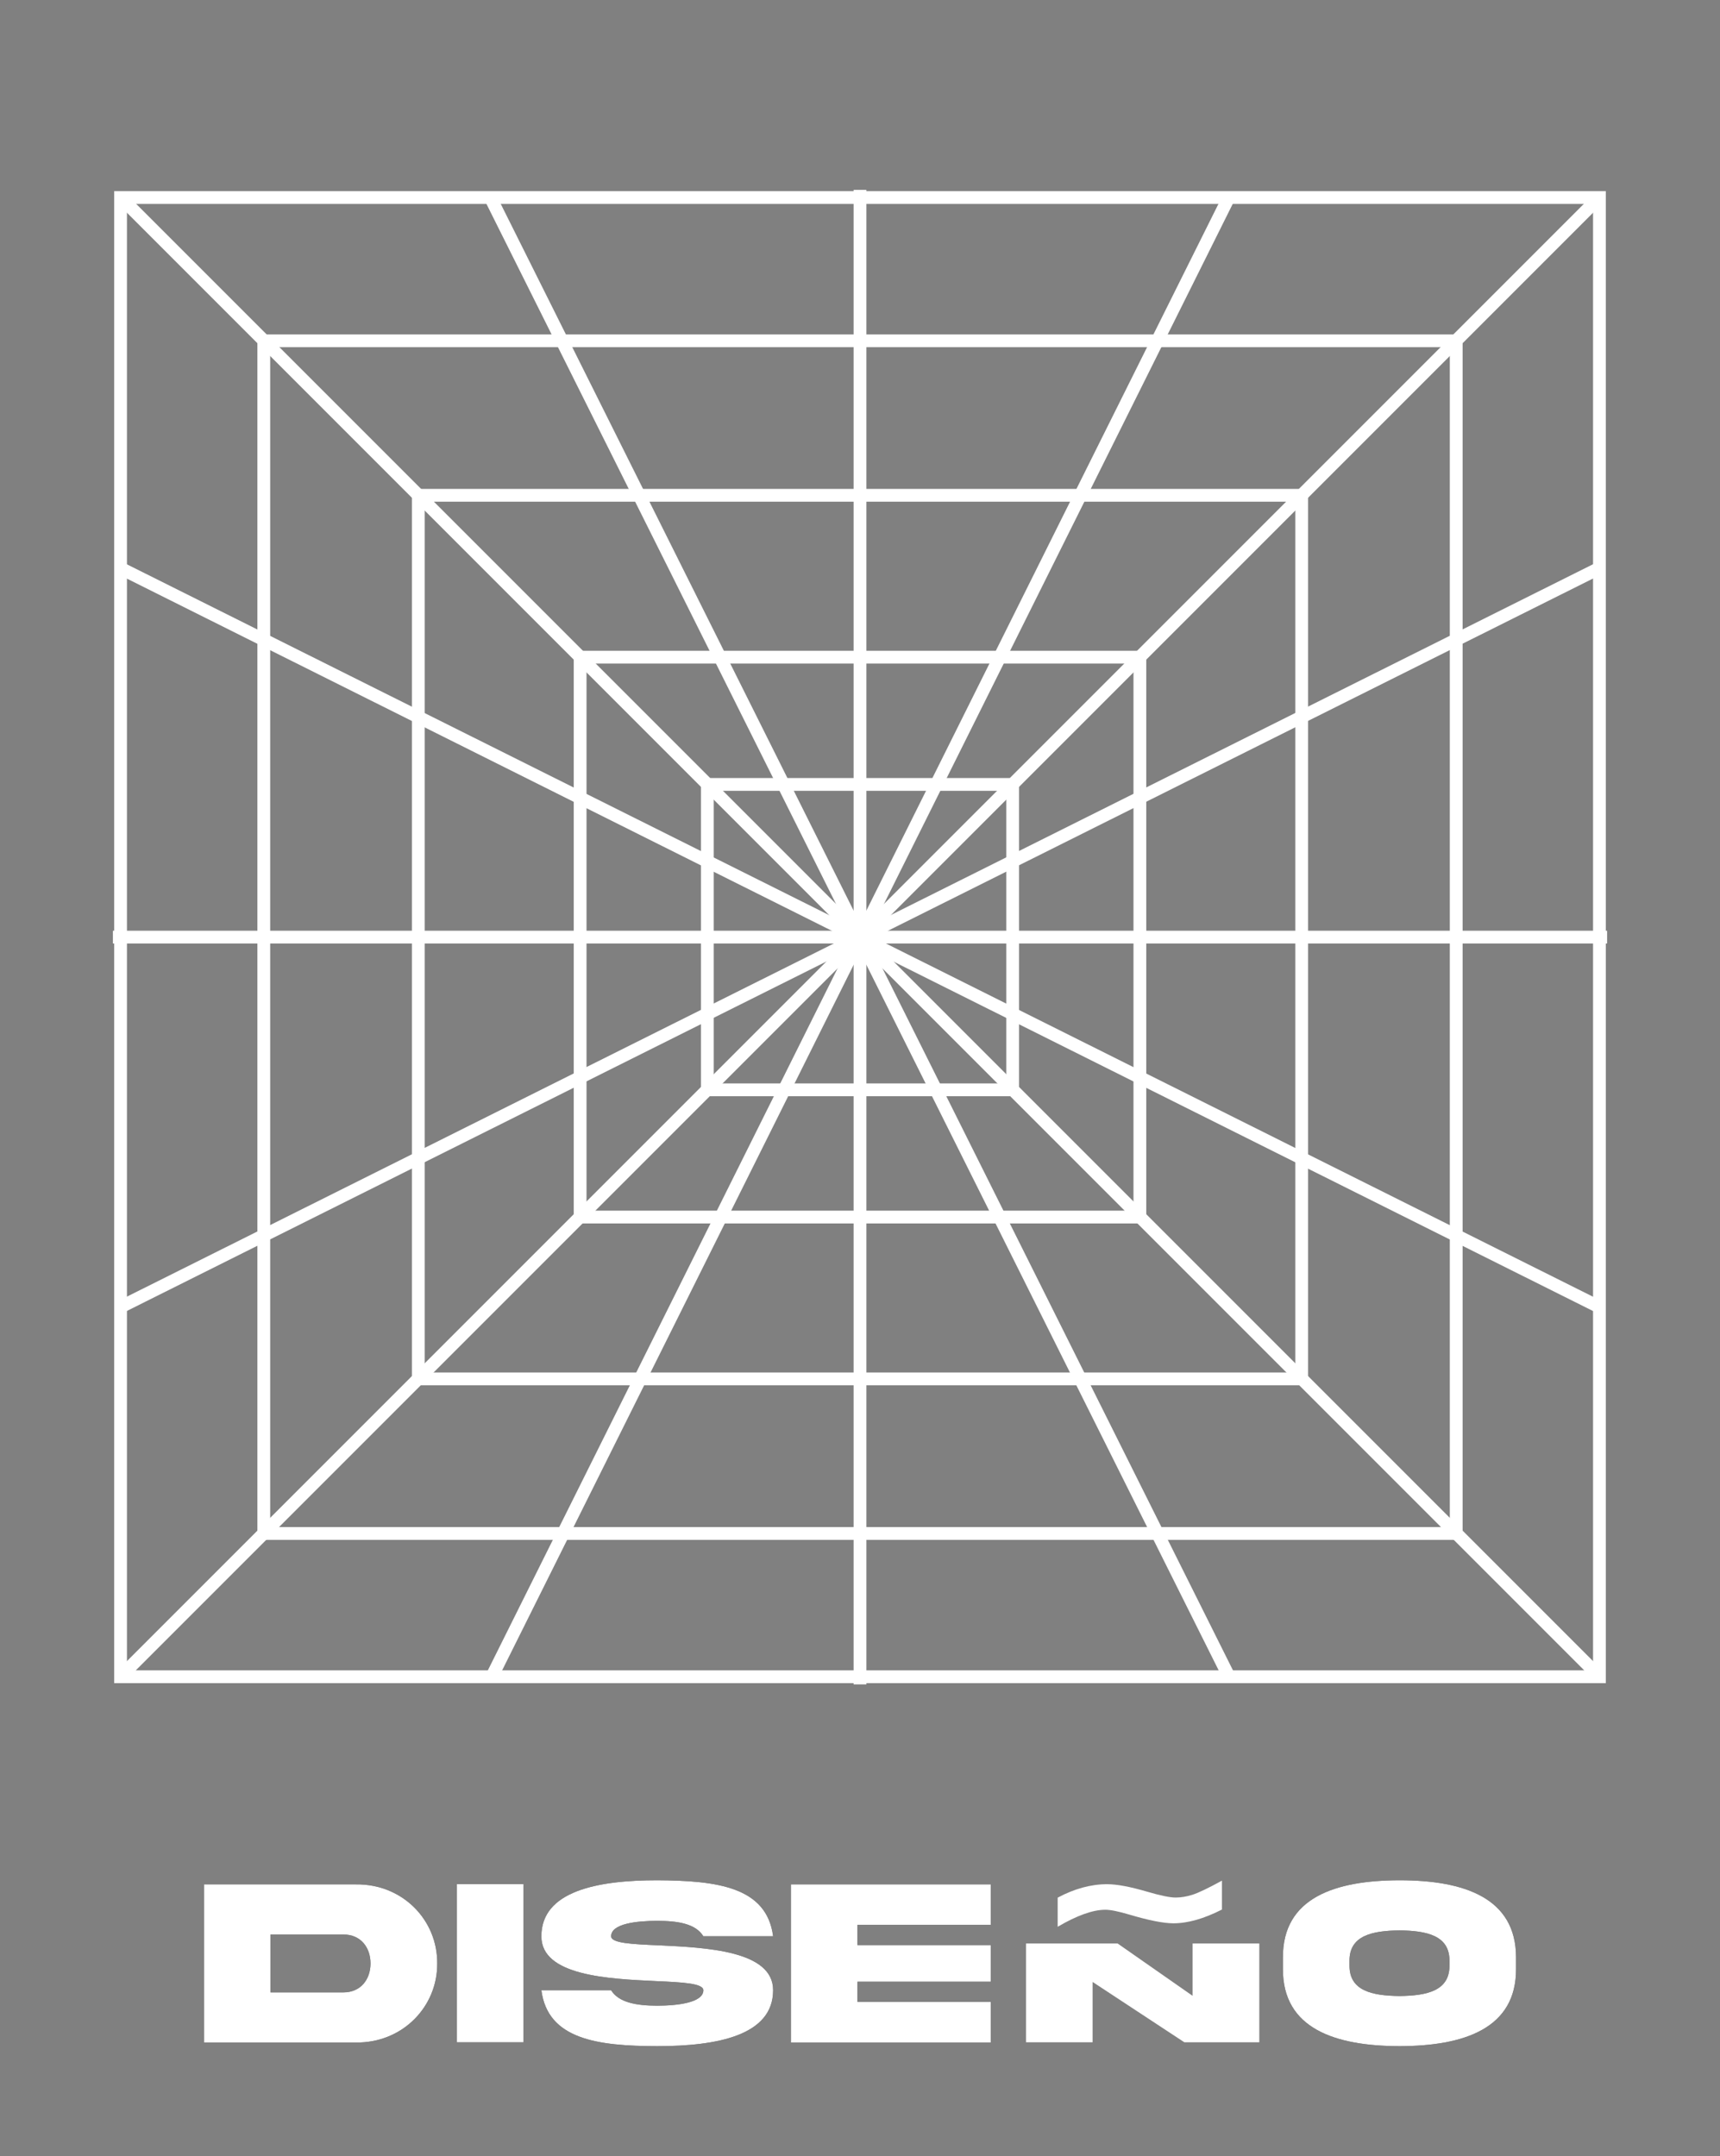 <svg xmlns="http://www.w3.org/2000/svg" xmlns:xlink="http://www.w3.org/1999/xlink" id="Capa_1" x="0px" y="0px" width="595.28px" height="746px" viewBox="0 0 595.28 746" xml:space="preserve"><rect x="0" y="0" width="595.28" height="746" fill="#808080" stroke="none"/><g display="none">	<g display="inline">		<g>			<g>				<g>					<path fill="#FFFFFF" d="M301.665,600.756c-37.128,0.002-74.044-8.297-109.722-24.662      c-33.622-15.426-64.718-37.295-92.428-65.002c-26.55-26.551-47.257-56.732-61.545-89.705      c-14.676-33.869-22.118-69.675-22.118-106.422c0-37.821,7.452-76.649,21.551-112.286c7.14-18.05,15.962-35.278,26.22-51.206      c10.528-16.348,22.604-31.375,35.893-44.661c25.473-25.472,56.885-45.204,93.365-58.646      c33.163-12.221,70.064-18.778,106.854-19v-0.005h1.932c37.426,0,75.038,6.572,108.775,19.005      c36.473,13.442,67.882,33.174,93.356,58.648c13.287,13.287,25.361,28.314,35.891,44.664      c10.255,15.928,19.076,33.156,26.215,51.207c14.095,35.635,21.546,74.46,21.546,112.279c0,36.747-7.439,72.55-22.112,106.418      c-14.286,32.977-34.99,63.158-61.539,89.709c-27.706,27.709-58.799,49.576-92.419,65      C375.708,592.457,338.795,600.754,301.665,600.756z M301.66,33.022c-78.097,0-150.781,27.892-199.415,76.521      c-51.678,51.674-82.532,128.467-82.532,205.421c0,71.491,29.31,140.174,82.532,193.395      c57.097,57.096,127.919,88.539,199.42,88.535v1.932v-1.932c71.503-0.004,142.319-31.445,199.4-88.533      c53.213-53.221,82.519-121.903,82.519-193.396c0-76.955-30.848-153.748-82.519-205.42      c-48.629-48.63-121.309-76.521-199.4-76.522H301.66z"></path>				</g>				<g>					<path fill="#FFFFFF" d="M301.666,541.074h-0.061c-28.32-0.002-57.303-6.641-86.142-19.734      c-27.475-12.473-53.925-30.693-76.49-52.689c-22.913-22.336-41.875-48.646-54.837-76.085      c-13.948-29.529-21.023-59.816-21.026-90.02c-0.002-32.589,6.07-65.746,17.565-95.886      c5.919-15.522,13.268-30.275,21.841-43.847c8.877-14.054,19.122-26.923,30.45-38.249      c20.726-20.722,47.332-36.496,79.079-46.884c27.308-8.936,58.296-13.664,89.619-13.675h0.113      c31.264,0,62.23,4.733,89.552,13.689c31.719,10.396,58.299,26.167,79.004,46.872c11.326,11.326,21.57,24.195,30.447,38.25      c8.57,13.572,15.917,28.324,21.835,43.847c11.489,30.137,17.563,63.292,17.563,95.879c0.002,30.216-7.072,60.51-21.022,90.039      c-12.961,27.437-31.927,53.744-54.844,76.076c-22.565,21.988-49.021,40.203-76.5,52.676      C358.974,534.422,329.989,541.064,301.666,541.074z M301.666,67.867c-67.726,0.024-128.218,21.685-165.967,59.428      c-43.041,43.033-68.731,108.547-68.724,175.25c0.011,118.428,116.229,234.664,234.63,234.668h0.06      c118.423-0.041,234.652-116.281,234.651-234.671c0-66.709-25.688-132.221-68.712-175.246      c-37.771-37.769-98.212-59.429-165.826-59.429H301.666z"></path>				</g>				<g>					<path fill="#FFFFFF" d="M301.666,464.133h-0.032c-23.412,0-47.054-5.25-70.267-15.605      c-22.114-9.865-43.262-24.349-61.161-41.884c-18.118-17.749-33.076-38.808-43.257-60.9      c-10.901-23.658-16.429-48.13-16.426-72.737c0.001-25.507,4.813-51.482,13.913-75.12c9.548-24.799,23.33-46.468,40.964-64.409      c16.912-17.204,38.256-30.457,63.443-39.391c22.509-7.984,47.689-12.208,72.821-12.215h0.06      c53.193,0,102.066,18.046,134.083,49.511c18.282,17.968,32.588,39.88,42.519,65.127c9.452,24.031,14.45,50.483,14.452,76.499      c0.005,24.61-5.521,49.084-16.426,72.742c-10.18,22.09-25.138,43.146-43.258,60.893      c-17.899,17.532-39.049,32.012-61.164,41.877C348.718,458.877,325.077,464.129,301.666,464.133z M301.666,85.735      c-53.345,0.015-102.007,18.403-133.511,50.451c-34.167,34.76-53.766,84.629-53.77,136.821      c-0.004,46.736,21.326,94.439,58.522,130.877c36.58,35.834,83.498,56.385,128.726,56.385v1.934l0.031-1.934      c96.264-0.02,187.266-91.024,187.252-187.26c-0.006-53.399-20.351-104.016-55.817-138.872      c-31.3-30.761-79.185-48.403-131.375-48.403H301.666z"></path>				</g>				<g>					<path fill="#FFFFFF" d="M301.682,379.001C301.681,379.001,301.682,379.001,301.682,379.001h-0.017      c-19.022-0.002-37.651-3.883-55.365-11.534c-17.057-7.367-32.463-17.861-45.792-31.189      c-13.331-13.329-23.825-28.733-31.192-45.786c-7.652-17.712-11.532-36.336-11.532-55.355c0-19.309,3.833-38.093,11.394-55.831      c7.291-17.106,17.711-32.497,30.971-45.745c13.252-13.242,28.645-23.648,45.751-30.928      c17.722-7.543,36.479-11.368,55.75-11.368c19.288,0.002,38.042,3.828,55.764,11.373c17.106,7.281,32.499,17.687,45.75,30.929      c13.258,13.248,23.678,28.64,30.968,45.747c7.56,17.736,11.392,36.521,11.392,55.829c0,19.016-3.878,37.637-11.527,55.348      c-7.364,17.053-17.854,32.458-31.178,45.787c-13.325,13.33-28.729,23.824-45.78,31.191      C339.328,375.121,320.701,379.001,301.682,379.001z M301.665,95.128c-37.142,0-72.219,14.619-98.788,41.166      c-26.588,26.566-41.232,61.67-41.232,98.844c0.002,75.88,64.123,139.993,140.021,140.001l0.015,1.931v-1.931      c36.645,0,71.591-14.771,98.404-41.592c26.81-26.818,41.574-61.765,41.575-98.404C441.66,157.947,378.86,95.137,301.665,95.128      z"></path>				</g>				<g>					<path fill="#FFFFFF" d="M301.705,294.046h-0.04c-12.735-0.005-25.205-2.577-37.063-7.644      c-11.465-4.898-21.813-11.882-30.758-20.758c-8.984-8.915-16.053-19.246-21.01-30.706c-5.164-11.938-7.783-24.556-7.783-37.499      c0-12.649,2.767-25.141,8.222-37.128c5.168-11.356,12.474-21.695,21.71-30.731c18.672-18.268,42.963-28.745,66.644-28.745      h0.039c23.688,0.011,47.982,10.489,66.653,28.746c9.237,9.034,16.544,19.373,21.713,30.727      c5.458,11.987,8.224,24.482,8.224,37.137c0,12.929-2.616,25.538-7.778,37.475c-4.953,11.46-12.018,21.792-20.992,30.711      c-8.943,8.882-19.283,15.872-30.74,20.772C326.892,291.475,314.43,294.046,301.705,294.046z M301.627,104.697      c-22.678,0-45.986,10.076-63.943,27.644c-18.284,17.888-28.771,41.615-28.771,65.099c0,50.251,42.476,92.723,92.752,92.745      h0.039c50.24,0,92.688-42.47,92.688-92.74c0.001-48.517-44.196-92.724-92.729-92.748H301.627z"></path>				</g>				<g>					<path fill="#FFFFFF" d="M301.69,217.633C301.689,217.633,301.69,217.633,301.69,217.633h-0.025      c-12.937-0.006-25.213-5.112-34.569-14.376c-9.438-9.345-14.634-21.711-14.634-34.825c0-12.415,5.616-25.003,15.406-34.535      c9.572-9.319,21.884-14.663,33.778-14.663c11.92,0.006,24.234,5.351,33.806,14.666c9.795,9.532,15.412,22.122,15.414,34.544      c0.002,13.102-5.192,25.465-14.625,34.812C326.886,212.527,314.613,217.633,301.69,217.633z M301.665,123.097      c-23.314,0-45.341,22.032-45.341,45.335c0,24.987,20.34,45.327,45.342,45.339l0.023,1.931v-1.931      c11.899,0,23.205-4.708,31.833-13.258c8.694-8.616,13.481-20.005,13.481-32.068      C347.003,145.146,324.969,123.108,301.665,123.097z"></path>				</g>			</g>			<g>				<g>					<rect x="299.734" y="156.895" fill="#FFFFFF" width="3.861" height="441.931"></rect>				</g>				<g>					<path fill="#FFFFFF" d="M482.441,527.672c-36.496-56.635-63.3-117.465-92.094-185.387c-3.261-7.693-6.558-15.525-9.744-23.098      c-10.549-25.059-21.454-50.97-32.88-76.134l-1.76-3.877c-12.808-28.253-26.052-57.468-45.78-81.041l2.963-2.479      c20.066,23.979,33.421,53.437,46.335,81.925l1.759,3.875c11.448,25.213,22.365,51.149,32.922,76.233      c3.188,7.57,6.481,15.398,9.741,23.088c28.723,67.754,55.456,128.426,91.786,184.803L482.441,527.672z"></path>				</g>				<g>					<path fill="#FFFFFF" d="M580.667,365.672c-23.346-7.064-46.603-19.931-71.098-39.334      c-21.522-17.05-41.164-36.758-60.158-55.817c-3.504-3.516-7.127-7.152-10.65-10.657c-1.835-1.823-3.668-3.649-5.5-5.476      c-19.081-19.01-38.811-38.667-59.852-56.1c-20.279-16.8-44.7-34.631-72.081-39.492l0.676-3.802      c28.268,5.018,53.203,23.198,73.869,40.32c21.178,17.546,40.972,37.267,60.113,56.338c1.833,1.825,3.664,3.65,5.498,5.474      c3.53,3.512,7.156,7.149,10.663,10.668c36.754,36.88,78.412,78.681,129.638,94.181L580.667,365.672z"></path>				</g>				<g>					<path fill="#FFFFFF" d="M498.471,178.281c-4.198,0-8.448-0.147-12.771-0.441c-18.487-1.258-38.078-5.141-61.649-12.217      c-3.597-1.08-7.274-2.213-10.831-3.31c-36.771-11.336-74.795-23.058-110.637-3.719l-1.834-3.399      c37.266-20.107,76.076-8.143,113.608,3.427c3.55,1.093,7.221,2.225,10.804,3.3c35.137,10.549,77.086,19.396,121.791,5.028      l1.182,3.677C532.186,175.753,515.833,178.28,498.471,178.281z"></path>				</g>				<g>					<path fill="#FFFFFF" d="M303.469,157.588l-3.606-1.386c5.918-15.399,12.761-31.365,25.474-42.5      c6.554-5.739,14.308-9.347,21.809-12.834c0.736-0.342,1.473-0.684,2.209-1.03c25.148-11.777,37.727-33.128,47.573-54.445      l3.506,1.62c-6.447,13.956-12.656,24.383-19.544,32.81c-8.472,10.368-18.25,18.059-29.896,23.513      c-0.739,0.346-1.479,0.69-2.218,1.034c-7.59,3.528-14.756,6.861-20.895,12.237C315.83,127.163,309.212,142.639,303.469,157.588      z"></path>				</g>				<g>					<path fill="#FFFFFF" d="M299.862,157.588c-6.095-15.859-13.17-32.228-26.593-42.792c-5.47-4.305-11.635-7.155-18.161-10.172      c-0.928-0.428-1.856-0.858-2.782-1.292c-11.649-5.454-21.432-13.144-29.905-23.509c-6.889-8.427-13.1-18.853-19.55-32.81      l3.506-1.621c9.849,21.317,22.431,42.665,47.585,54.441c0.921,0.431,1.844,0.858,2.766,1.285      c6.443,2.979,13.104,6.058,18.929,10.642c14.194,11.172,21.521,28.081,27.811,44.442L299.862,157.588z"></path>				</g>				<g>					<path fill="#FFFFFF" d="M104.823,178.277c-17.361,0-33.708-2.526-49.654-7.65l1.183-3.676      c44.708,14.366,86.663,5.515,121.806-5.039c3.578-1.074,7.241-2.204,10.786-3.296c37.544-11.576,76.368-23.544,113.641-3.42      l-1.836,3.399c-35.848-19.355-73.884-7.629-110.668,3.712c-3.55,1.095-7.221,2.227-10.813,3.305      c-23.576,7.079-43.168,10.963-61.656,12.224C113.283,178.129,109.023,178.277,104.823,178.277z"></path>				</g>				<g>					<path fill="#FFFFFF" d="M22.637,365.671l-1.119-3.696c50.825-15.385,92.16-56.73,128.629-93.209      c3.033-3.034,6.043-6.047,9.038-9.022c2.426-2.411,4.85-4.826,7.272-7.242c18.549-18.486,37.729-37.603,58.106-54.789      c22.698-19.146,47.707-37.572,76.765-42.72l0.673,3.802c-28.157,4.988-52.663,23.071-74.949,41.87      c-20.252,17.083-39.375,36.142-57.868,54.572c-2.426,2.417-4.85,4.834-7.277,7.246c-2.991,2.972-5.999,5.982-9.03,9.013      c-18.841,18.847-38.325,38.335-59.684,55.208C68.88,345.914,45.801,358.66,22.637,365.671z"></path>				</g>				<g>					<path fill="#FFFFFF" d="M120.866,527.67l-3.246-2.092c36.054-55.939,63.295-117.691,90.316-181.326      c3.651-8.598,7.337-17.352,10.903-25.819c10.169-24.151,20.685-49.126,31.638-73.435c0.755-1.673,1.51-3.354,2.268-5.04      c13.19-29.341,26.831-59.683,47.438-84.303l2.963,2.479c-20.268,24.212-33.795,54.306-46.877,83.408      c-0.76,1.686-1.515,3.368-2.27,5.043c-10.935,24.265-21.44,49.216-31.601,73.346c-3.566,8.47-7.253,17.227-10.906,25.83      C184.402,409.556,157.084,471.475,120.866,527.67z"></path>				</g>			</g>		</g>	</g>	<g display="inline">		<g>			<g>				<path d="M98.23,688.48c0.111,8.637-7.167,13.27-15.658,13.27H31.954v-49.404h46.978c8.564-0.037,15.807,4.631,15.696,13.232     c0,4.744-2.206,8.381-5.734,10.625C94.481,678.002,98.23,682.268,98.23,688.48z M51.216,664.072v6.652h22.313     c1.654,0,3.015-1.689,3.015-3.346c0-1.652-1.361-3.307-3.015-3.307H51.216z M77.131,689.986c1.654,0,3.014-1.652,3.014-3.309     c0-1.652-1.36-3.309-3.014-3.309H51.216v6.617H77.131z"></path>			</g>			<g>				<path d="M150.979,652.309c10.182-0.111,18.821,8.453,18.674,18.674c0,3.713-0.993,7.094-2.978,10.107     c-1.948,2.979-4.559,5.258-7.792,6.764l10.77,13.859H149.14l-9.3-12.057h-17.203v12.057h-19.262v-49.404H150.979z      M122.637,666.754v8.418h23.49c1.177,0,2.168-0.404,2.977-1.213c0.845-0.846,1.25-1.838,1.25-2.977     c0-2.354-1.875-4.229-4.227-4.229H122.637z"></path>			</g>			<g>				<path d="M197.624,652.346h22.9l26.504,49.404H225.34l-3.896-8.455h-24.739l-3.896,8.455H171.12L197.624,652.346z      M202.292,681.238h13.564l-6.764-14.594L202.292,681.238z"></path>			</g>			<g>				<path d="M296.688,652.271h19.298v49.404h-21.688l-26.54-30.18v30.18h-19.262v-49.404H275l21.688,26.172V652.271z"></path>			</g>			<g>				<path d="M371.159,652.346c13.566-0.186,23.638,11.211,23.526,24.701c0.111,13.418-9.96,24.887-23.526,24.703h-43.964v-49.404     H371.159z M367.558,668.004h-21.1v18.088h21.1c4.999,0,7.829-4.082,7.829-9.045     C375.387,672.049,372.557,668.004,367.558,668.004z"></path>			</g>			<g>				<path d="M419.644,652.271v49.404h-19.262v-49.404H419.644z"></path>			</g>			<g>				<path d="M478.054,652.271h19.299v49.404h-21.689l-26.54-30.18v30.18H429.86v-49.404h26.504l21.689,26.172V652.271z"></path>			</g>			<g>				<path d="M537.784,674.549h33.562v28.34h-9.63l-0.956-7.684c-5.734,5.662-14.448,7.684-22.828,7.684     c-18.601-0.072-33.819-5.441-33.746-24.115v-3.602c-0.073-18.711,15.146-24.078,33.746-24.113     c17.13,0,31.247,4.668,33.414,19.885h-20.474c-1.214-1.652-2.979-2.754-5.259-3.344c-2.278-0.588-4.851-0.881-7.682-0.881     c-7.902,0.109-14.595,1.58-14.483,9.631v1.213c-0.111,8.123,6.581,9.52,14.483,9.631c7.608,0,12.461-0.441,15.365-4.191h-15.513     V674.549z"></path>			</g>		</g>		<g>			<g>				<path fill="#FFFFFF" d="M98.23,688.48c0.111,8.637-7.167,13.27-15.658,13.27H31.954v-49.404h46.978     c8.564-0.037,15.807,4.631,15.696,13.232c0,4.744-2.206,8.381-5.734,10.625C94.481,678.002,98.23,682.268,98.23,688.48z      M51.216,664.072v6.652h22.313c1.654,0,3.015-1.689,3.015-3.346c0-1.652-1.361-3.307-3.015-3.307H51.216z M77.131,689.986     c1.654,0,3.014-1.652,3.014-3.309c0-1.652-1.36-3.309-3.014-3.309H51.216v6.617H77.131z"></path>			</g>			<g>				<path fill="#FFFFFF" d="M150.979,652.309c10.182-0.111,18.821,8.453,18.674,18.674c0,3.713-0.993,7.094-2.978,10.107     c-1.948,2.979-4.559,5.258-7.792,6.764l10.77,13.859H149.14l-9.3-12.057h-17.203v12.057h-19.262v-49.404H150.979z      M122.637,666.754v8.418h23.49c1.177,0,2.168-0.404,2.977-1.213c0.845-0.846,1.25-1.838,1.25-2.977     c0-2.354-1.875-4.229-4.227-4.229H122.637z"></path>			</g>			<g>				<path fill="#FFFFFF" d="M197.624,652.346h22.9l26.504,49.404H225.34l-3.896-8.455h-24.739l-3.896,8.455H171.12L197.624,652.346z      M202.292,681.238h13.564l-6.764-14.594L202.292,681.238z"></path>			</g>			<g>				<path fill="#FFFFFF" d="M296.688,652.271h19.298v49.404h-21.688l-26.54-30.18v30.18h-19.262v-49.404H275l21.688,26.172V652.271z     "></path>			</g>			<g>				<path fill="#FFFFFF" d="M371.159,652.346c13.566-0.186,23.638,11.211,23.526,24.701c0.111,13.418-9.96,24.887-23.526,24.703     h-43.964v-49.404H371.159z M367.558,668.004h-21.1v18.088h21.1c4.999,0,7.829-4.082,7.829-9.045     C375.387,672.049,372.557,668.004,367.558,668.004z"></path>			</g>			<g>				<path fill="#FFFFFF" d="M419.644,652.271v49.404h-19.262v-49.404H419.644z"></path>			</g>			<g>				<path fill="#FFFFFF" d="M478.054,652.271h19.299v49.404h-21.689l-26.54-30.18v30.18H429.86v-49.404h26.504l21.689,26.172     V652.271z"></path>			</g>			<g>				<path fill="#FFFFFF" d="M537.784,674.549h33.562v28.34h-9.63l-0.956-7.684c-5.734,5.662-14.448,7.684-22.828,7.684     c-18.601-0.072-33.819-5.441-33.746-24.115v-3.602c-0.073-18.711,15.146-24.078,33.746-24.113     c17.13,0,31.247,4.668,33.414,19.885h-20.474c-1.214-1.652-2.979-2.754-5.259-3.344c-2.278-0.588-4.851-0.881-7.682-0.881     c-7.902,0.109-14.595,1.58-14.483,9.631v1.213c-0.111,8.123,6.581,9.52,14.483,9.631c7.608,0,12.461-0.441,15.365-4.191h-15.513     V674.549z"></path>			</g>		</g>	</g></g><g display="none">	<g display="inline">		<g>			<path fill="#FFFFFF" d="M278.459,110.698c16.083,11.991,30.589,24.422,43.25,37.07c16.514,16.498,30.563,34.036,41.752,52.126    c11.738,18.973,20.781,39.275,26.881,60.344c6.371,22.008,9.764,45.647,10.078,70.261l0.436,33.927l9.758-32.496    c4.287-14.279,9.828-30.913,18.416-46.017c5.912-10.4,12.799-19.216,20.855-26.666c-0.029,0.129-0.057,0.258-0.084,0.388    c-3.498,16.625-0.385,32.364,3.123,45.568l0.252,0.95c5.406,20.333,10.992,41.357,11.232,62.653    c0.191,16.815-1.594,32.751-5.305,47.366c-3.656,14.396-9.285,27.925-16.734,40.209c-7.377,12.165-16.752,23.468-27.869,33.593    c-11.057,10.072-24.148,19.269-38.912,27.333c-2.281,1.245-4.635,2.361-7.049,3.406c8.842-8.915,15.709-19.097,20.748-30.706    c9.84-22.668,10.385-45.375,1.662-69.418l-3.846-10.603l-5.576,9.806c-8.424,14.819-19.285,25.52-33.598,32.932    c23.059-44.597,25.473-87.369,7.455-130.34c-12.861-30.675-32.445-53.817-59.868-70.747l-9.856-6.085l1.993,11.412    c9.607,55.011,1.678,97.904-24.97,134.453c-11.002-10.572-14.144-24.377-15.393-42.649l-0.512-7.488l-6.834,3.103    c-0.076,0.034-0.254,0.097-0.411,0.151c-0.875,0.306-2.339,0.818-3.524,2.244c-35.993,43.289-44.342,105.742-20.305,151.875    c5.077,9.742,11.254,18.135,18.639,25.283c-1.705-0.638-3.401-1.309-5.087-2.012c-10.356-4.318-20.36-9.863-29.734-16.482    c-18.532-13.087-34.53-30.385-46.265-50.023c-5.59-9.356-10.226-19.245-13.777-29.391c-3.634-10.383-6.152-21.096-7.485-31.842    c-2.104-16.956-1.301-33.847,2.378-50.412c3.485,8.562,8.139,15.582,14.174,21.495c3.747,3.671,7.759,6.928,12.005,10.376    c1.944,1.579,3.954,3.211,5.997,4.932l7.268,6.121l1.248-9.42c0.359-2.705,0.648-5.208,0.929-7.629    c0.56-4.841,1.044-9.022,1.875-13.11c1.989-9.77,5.319-19.383,10.18-29.388c4.131-8.501,9.431-17.369,16.202-27.111    c6.656-9.576,13.632-19.199,20.378-28.505c6.56-9.049,13.343-18.407,19.855-27.75c13.172-18.898,29.065-44.579,35.099-75.681    C283.231,149.293,282.851,130.005,278.459,110.698 M269.966,98.137c0.966,3.853,1.57,6.372,2.229,8.878    c5.232,19.864,6.198,39.876,2.276,60.098c-5.317,27.41-18.557,51.167-34.259,73.696c-13.182,18.914-27.078,37.331-40.236,56.261    c-12.415,17.86-22.811,36.816-27.21,58.432c-1.305,6.417-1.792,13-2.863,21.095c-6.49-5.466-12.455-9.895-17.712-15.045    c-9.981-9.778-15.038-22.267-17.887-36.548c-33.722,97.056,35.856,196.81,126.861,211.419    c-18.447-9.191-31.692-22.613-40.844-40.176c-23.754-45.589-13.961-105.665,19.691-146.14c0.397-0.478,1.23-0.595,2.083-0.983    c1.31,19.159,4.642,36.962,21.408,49.848c33.327-42.69,38.401-90.673,29.279-142.904c27.618,17.05,45.968,40.108,57.802,68.329    c20.221,48.229,12.555,94.026-14.598,138.989c22.49-7.585,38.543-20.747,50.068-41.022c8.361,23.052,7.617,44.47-1.543,65.57    c-9.063,20.875-24.289,36.188-43.98,47.491c3.764-0.512,7.34-1.193,10.678-2.487c9.037-3.503,18.42-6.445,26.875-11.063    c60.469-33.027,92.32-83.381,91.531-153.127c-0.252-22.278-5.998-43.574-11.66-64.882c-3.77-14.191-6.145-28.505-3.059-43.158    c1.027-4.879,2.521-9.659,4.006-15.245c-30.631,20.794-43.344,51.886-53.277,84.968    C404.307,227.598,351.535,155.292,269.966,98.137L269.966,98.137z"></path>		</g>		<g>			<path fill="#FFFFFF" d="M297.64,37.702c18.971,0,37.932,1.911,56.35,5.68c17.947,3.673,35.602,9.153,52.473,16.289    c16.564,7.006,32.543,15.679,47.488,25.776c14.805,10.002,28.729,21.489,41.381,34.142    c12.652,12.653,24.139,26.576,34.143,41.381c10.096,14.946,18.768,30.923,25.775,47.488c7.135,16.87,12.615,34.524,16.289,52.473    c3.768,18.418,5.68,37.378,5.68,56.35s-1.912,37.931-5.68,56.35c-3.674,17.948-9.154,35.603-16.289,52.473    c-7.008,16.565-15.68,32.543-25.775,47.488c-10.004,14.806-21.49,28.729-34.143,41.381s-26.576,24.14-41.381,34.143    c-14.945,10.097-30.924,18.769-47.488,25.776c-16.871,7.135-34.525,12.615-52.473,16.287c-18.418,3.77-37.379,5.681-56.35,5.681    c-18.972,0-37.931-1.911-56.35-5.681c-17.948-3.672-35.603-9.152-52.473-16.287c-16.565-7.008-32.543-15.68-47.488-25.776    c-14.806-10.003-28.728-21.49-41.381-34.143c-12.652-12.652-24.14-26.575-34.142-41.381    c-10.097-14.945-18.77-30.923-25.776-47.488c-7.136-16.87-12.615-34.524-16.288-52.473c-3.769-18.419-5.681-37.378-5.681-56.35    s1.912-37.932,5.681-56.35c3.673-17.948,9.152-35.603,16.288-52.473c7.006-16.565,15.679-32.542,25.776-47.488    c10.002-14.805,21.49-28.728,34.142-41.381c12.653-12.653,26.575-24.14,41.381-34.142c14.945-10.097,30.923-18.77,47.488-25.776    c16.87-7.136,34.524-12.616,52.473-16.289C259.709,39.612,278.668,37.702,297.64,37.702 M297.64,32.495    c-157.282,0-284.784,127.502-284.784,284.785c0,157.282,127.502,284.786,284.784,284.786    c157.284,0,284.784-127.504,284.784-284.786C582.424,159.998,454.924,32.495,297.64,32.495L297.64,32.495z"></path>		</g>	</g>	<g display="inline">		<g>			<path d="M180.473,653.302v33.799h38.623v15.685h-57.915v-49.483H180.473z"></path>			<path d="M288.125,676.238v3.609c0.073,18.703-15.169,24.115-33.762,24.152c-18.63-0.037-33.873-5.449-33.799-24.152v-3.609    c-0.074-18.74,15.168-24.115,33.799-24.152C272.994,652.086,288.125,657.535,288.125,676.238z M268.833,677.418    c0.111-8.064-6.59-9.537-14.469-9.646c-7.916,0.109-14.617,1.582-14.507,9.646v1.215c-0.11,8.099,6.591,9.572,14.507,9.683    c7.879-0.11,14.58-1.584,14.469-9.683V677.418z"></path>			<path d="M326.928,675.613h33.613V704h-9.646l-0.957-7.694c-5.742,5.67-14.469,7.694-22.863,7.694    c-18.631-0.074-33.873-5.449-33.799-24.152v-3.609c-0.074-18.74,15.168-24.115,33.799-24.152    c17.156,0,31.295,4.677,33.467,19.919h-20.508c-1.213-1.656-2.98-2.762-5.264-3.35c-2.283-0.59-4.861-0.884-7.695-0.884    c-7.916,0.109-14.617,1.582-14.506,9.646v1.215c-0.111,8.136,6.59,9.535,14.506,9.646c7.621,0,12.48-0.441,15.389-4.197h-15.535    V675.613z"></path>			<path d="M434.1,676.238v3.609c0.074,18.703-15.17,24.115-33.762,24.152c-18.631-0.037-33.873-5.449-33.799-24.152v-3.609    c-0.074-18.74,15.168-24.115,33.799-24.152C418.969,652.086,434.1,657.535,434.1,676.238z M414.807,677.418    c0.111-8.064-6.59-9.537-14.469-9.646c-7.916,0.109-14.617,1.582-14.506,9.646v1.215c-0.111,8.099,6.59,9.572,14.506,9.683    c7.879-0.11,14.58-1.584,14.469-9.683V677.418z"></path>		</g>		<g>			<path fill="#FFFFFF" d="M180.473,653.302v33.799h38.623v15.685h-57.915v-49.483H180.473z"></path>			<path fill="#FFFFFF" d="M288.125,676.238v3.609c0.073,18.703-15.169,24.115-33.762,24.152    c-18.63-0.037-33.873-5.449-33.799-24.152v-3.609c-0.074-18.74,15.168-24.115,33.799-24.152    C272.994,652.086,288.125,657.535,288.125,676.238z M268.833,677.418c0.111-8.064-6.59-9.537-14.469-9.646    c-7.916,0.109-14.617,1.582-14.507,9.646v1.215c-0.11,8.099,6.591,9.572,14.507,9.683c7.879-0.11,14.58-1.584,14.469-9.683    V677.418z"></path>			<path fill="#FFFFFF" d="M326.928,675.613h33.613V704h-9.646l-0.957-7.694c-5.742,5.67-14.469,7.694-22.863,7.694    c-18.631-0.074-33.873-5.449-33.799-24.152v-3.609c-0.074-18.74,15.168-24.115,33.799-24.152    c17.156,0,31.295,4.677,33.467,19.919h-20.508c-1.213-1.656-2.98-2.762-5.264-3.35c-2.283-0.59-4.861-0.884-7.695-0.884    c-7.916,0.109-14.617,1.582-14.506,9.646v1.215c-0.111,8.136,6.59,9.535,14.506,9.646c7.621,0,12.48-0.441,15.389-4.197h-15.535    V675.613z"></path>			<path fill="#FFFFFF" d="M434.1,676.238v3.609c0.074,18.703-15.17,24.115-33.762,24.152c-18.631-0.037-33.873-5.449-33.799-24.152    v-3.609c-0.074-18.74,15.168-24.115,33.799-24.152C418.969,652.086,434.1,657.535,434.1,676.238z M414.807,677.418    c0.111-8.064-6.59-9.537-14.469-9.646c-7.916,0.109-14.617,1.582-14.506,9.646v1.215c-0.111,8.099,6.59,9.572,14.506,9.683    c7.879-0.11,14.58-1.584,14.469-9.683V677.418z"></path>		</g>	</g></g><g display="none">	<g display="inline">		<g>			<path fill="#FFFFFF" d="M309.293,194.308c10.775,8.216,20.552,16.693,29.169,25.304c12.246,12.234,22.662,25.235,30.958,38.642    c8.689,14.05,15.388,29.082,19.902,44.682c4.717,16.301,7.229,33.815,7.465,52.057l0.44,34.36l9.881-32.913    c3.177-10.58,7.282-22.898,13.618-34.047c3.573-6.286,7.63-11.782,12.25-16.578c-1.484,11.194,0.651,21.693,3.03,30.643    l0.189,0.699c4.196,15.785,8.157,30.696,8.333,46.415c0.141,12.428-1.177,24.197-3.916,34.986    c-2.692,10.609-6.841,20.574-12.323,29.623c-5.439,8.963-12.349,17.295-20.546,24.761c-7.868,7.169-17.143,13.741-27.576,19.547    c4.49-5.459,8.152-11.447,10.974-17.945c7.488-17.254,7.906-34.536,1.271-52.822l-3.898-10.737l-5.642,9.93    c-5.353,9.417-12.053,16.549-20.59,21.813c15.485-32.192,16.63-63.191,3.569-94.343c-9.713-23.165-24.505-40.642-45.223-53.431    l-9.983-6.163l2.021,11.557c6.983,39.979,1.446,71.272-17.431,97.934c-6.984-7.459-9.07-17.136-9.935-29.767l-0.519-7.579    l-6.901,3.128c-0.042,0.015-0.137,0.05-0.208,0.074c-0.686,0.24-2.113,0.738-3.241,2.097    c-27.203,32.718-33.501,79.948-15.313,114.847c2.799,5.373,6.04,10.21,9.75,14.533c-6.878-3.042-13.526-6.814-19.794-11.242    c-13.67-9.65-25.472-22.413-34.13-36.901c-8.439-14.123-13.714-29.314-15.679-45.146c-1.372-11.066-1.065-22.095,0.908-32.953    c2.416,4.817,5.421,8.941,9.095,12.54c2.843,2.784,5.861,5.235,9.056,7.83c1.445,1.174,2.939,2.387,4.453,3.662l7.361,6.198    l1.263-9.54c0.268-2.028,0.485-3.9,0.694-5.711c0.415-3.582,0.772-6.677,1.382-9.669c2.715-13.337,8.718-26.18,19.465-41.64    c4.96-7.137,10.162-14.313,15.192-21.255c4.897-6.753,9.961-13.74,14.826-20.718c9.906-14.213,21.859-33.537,26.414-56.999    C311.905,221.025,311.872,207.684,309.293,194.308 M300.837,181.599c0.719,2.875,1.17,4.755,1.665,6.625    c3.902,14.821,4.623,29.753,1.695,44.841c-3.965,20.452-13.846,38.179-25.562,54.988c-9.836,14.112-20.203,27.854-30.021,41.979    c-9.264,13.325-17.021,27.468-20.303,43.597c-0.975,4.789-1.337,9.701-2.136,15.741c-4.843-4.079-9.294-7.383-13.216-11.225    c-7.447-7.297-11.22-16.616-13.347-27.271c-25.162,72.418,26.753,146.85,94.656,157.749    c-13.765-6.858-23.646-16.871-30.476-29.977c-17.724-34.019-10.417-78.842,14.692-109.042c0.297-0.355,0.918-0.444,1.556-0.733    c0.977,14.296,3.462,27.581,15.974,37.193c24.867-31.852,28.65-67.653,21.848-106.625c20.604,12.721,34.297,29.928,43.126,50.983    c15.087,35.986,9.367,70.157-10.894,103.705c16.784-5.658,28.762-15.481,37.358-30.608c6.241,17.199,5.683,33.181-1.148,48.922    c-6.763,15.58-18.126,27.003-32.817,35.439c2.811-0.384,5.479-0.891,7.967-1.859c6.741-2.611,13.743-4.807,20.054-8.251    c45.118-24.644,68.884-62.215,68.296-114.257c-0.19-16.622-4.475-32.511-8.702-48.41c-2.811-10.587-4.582-21.267-2.282-32.202    c0.767-3.638,1.884-7.207,2.988-11.374c-22.854,15.516-32.338,38.713-39.751,63.4C401.076,278.195,361.7,224.244,300.837,181.599    L300.837,181.599z"></path>		</g>		<g>			<path fill="#FFFFFF" d="M131.34,511.256H89.93c-3.902,0-7.077-3.173-7.077-7.075V66.051c0-3.904,3.175-7.078,7.077-7.078h373.002    c3.904,0,7.078,3.174,7.078,7.078v61.07h-5.273v-61.07c0-0.996-0.811-1.806-1.805-1.806H89.93c-0.995,0-1.804,0.81-1.804,1.806    v438.129c0,0.994,0.809,1.804,1.804,1.804h41.41V511.256z"></path>		</g>		<g>			<path fill="#FFFFFF" d="M507.154,132.994V569.46H135.816V132.994H507.154 M507.987,127.72H134.984    c-2.452,0-4.44,1.989-4.44,4.441v438.128c0,2.455,1.988,4.441,4.44,4.441h373.003c2.452,0,4.441-1.986,4.441-4.441V132.161    C512.429,129.709,510.439,127.72,507.987,127.72L507.987,127.72z"></path>		</g>	</g>	<g display="inline">		<g>			<path d="M107.389,651.889v51.729H87.221v-51.729H107.389z"></path>			<path d="M118.09,651.889h25.248l20.168,25.865l20.207-25.865h25.209v51.729h-20.168v-27.595l-20.206,27.595h-10.084    l-20.206-27.595v27.595H118.09V651.889z"></path>			<path d="M238.215,651.967h23.979l27.751,51.729h-22.71l-4.081-8.852h-25.9l-4.081,8.852h-22.708L238.215,651.967z     M243.102,682.218h14.202l-7.082-15.277L243.102,682.218z"></path>			<path d="M321.813,675.213h35.139v29.676h-10.084l-1-8.045c-6.003,5.929-15.125,8.045-23.902,8.045    c-19.473-0.076-35.408-5.696-35.331-25.248v-3.771c-0.077-19.591,15.858-25.211,35.331-25.249    c17.935,0,32.716,4.888,34.986,20.821h-21.438c-1.271-1.73-3.117-2.885-5.503-3.501c-2.387-0.616-5.081-0.924-8.046-0.924    c-8.275,0.113-15.278,1.655-15.165,10.084v1.271c-0.113,8.506,6.89,9.966,15.165,10.083c7.967,0,13.048-0.462,16.091-4.387    h-16.243V675.213z"></path>			<path d="M366.155,651.967h60.541v13.24h-40.373v6.621h40.373v11.971h-40.373v6.617h40.373v13.28h-60.541V651.967z"></path>			<path d="M487.854,651.889h20.206v51.729h-22.707l-27.789-31.598v31.598h-20.166v-51.729h27.748l22.708,27.406V651.889z"></path>		</g>		<g>			<path fill="#FFFFFF" d="M107.389,651.889v51.729H87.221v-51.729H107.389z"></path>			<path fill="#FFFFFF" d="M118.09,651.889h25.248l20.168,25.865l20.207-25.865h25.209v51.729h-20.168v-27.595l-20.206,27.595    h-10.084l-20.206-27.595v27.595H118.09V651.889z"></path>			<path fill="#FFFFFF" d="M238.215,651.967h23.979l27.751,51.729h-22.71l-4.081-8.852h-25.9l-4.081,8.852h-22.708L238.215,651.967z     M243.102,682.218h14.202l-7.082-15.277L243.102,682.218z"></path>			<path fill="#FFFFFF" d="M321.813,675.213h35.139v29.676h-10.084l-1-8.045c-6.003,5.929-15.125,8.045-23.902,8.045    c-19.473-0.076-35.408-5.696-35.331-25.248v-3.771c-0.077-19.591,15.858-25.211,35.331-25.249    c17.935,0,32.716,4.888,34.986,20.821h-21.438c-1.271-1.73-3.117-2.885-5.503-3.501c-2.387-0.616-5.081-0.924-8.046-0.924    c-8.275,0.113-15.278,1.655-15.165,10.084v1.271c-0.113,8.506,6.89,9.966,15.165,10.083c7.967,0,13.048-0.462,16.091-4.387    h-16.243V675.213z"></path>			<path fill="#FFFFFF" d="M366.155,651.967h60.541v13.24h-40.373v6.621h40.373v11.971h-40.373v6.617h40.373v13.28h-60.541V651.967z    "></path>			<path fill="#FFFFFF" d="M487.854,651.889h20.206v51.729h-22.707l-27.789-31.598v31.598h-20.166v-51.729h27.748l22.708,27.406    V651.889z"></path>		</g>	</g></g><g display="none">	<g display="inline">		<g>			<path fill="#FFFFFF" d="M297.64,40.248c18.745,0,37.476,1.888,55.674,5.611c17.732,3.629,35.174,9.043,51.841,16.093    c16.366,6.922,32.151,15.49,46.917,25.466c14.628,9.882,28.384,21.231,40.884,33.733c12.501,12.5,23.851,26.256,33.733,40.883    c9.975,14.767,18.543,30.552,25.466,46.917c7.049,16.667,12.463,34.109,16.092,51.841c3.725,18.198,5.612,36.929,5.612,55.674    s-1.888,37.476-5.612,55.674c-3.629,17.732-9.043,35.174-16.092,51.842c-6.923,16.366-15.491,32.151-25.466,46.917    c-9.883,14.627-21.232,28.384-33.733,40.884c-12.5,12.501-26.256,23.851-40.884,33.732    c-14.766,9.976-30.551,18.544-46.917,25.466c-16.667,7.05-34.108,12.464-51.841,16.092c-18.198,3.725-36.93,5.612-55.674,5.612    c-18.746,0-37.477-1.888-55.674-5.612c-17.732-3.628-35.174-9.042-51.842-16.092c-16.365-6.922-32.15-15.49-46.917-25.466    c-14.627-9.882-28.383-21.231-40.883-33.732c-12.501-12.5-23.85-26.257-33.732-40.884c-9.977-14.766-18.544-30.551-25.466-46.917    c-7.049-16.668-12.464-34.11-16.092-51.842c-3.724-18.198-5.612-36.929-5.612-55.674s1.888-37.477,5.612-55.674    c3.628-17.731,9.043-35.173,16.092-51.841c6.922-16.366,15.49-32.151,25.466-46.917c9.882-14.627,21.231-28.383,33.732-40.883    c12.5-12.501,26.256-23.851,40.883-33.733c14.767-9.976,30.552-18.544,46.917-25.466c16.667-7.05,34.109-12.464,51.842-16.093    C260.163,42.136,278.894,40.248,297.64,40.248 M297.64,34.303c-155.835,0-282.165,126.329-282.165,282.164    c0,155.835,126.329,282.166,282.165,282.166c155.836,0,282.166-126.33,282.166-282.166    C579.806,160.632,453.477,34.303,297.64,34.303L297.64,34.303z"></path>		</g>		<g>			<path fill="#FFFFFF" d="M297.64,40.977c21.459,0,43.094,28.551,59.355,78.331c8.334,25.511,14.882,55.261,19.465,88.425    c4.756,34.428,7.167,71.012,7.167,108.734s-2.411,74.306-7.167,108.734c-4.583,33.164-11.131,62.914-19.465,88.426    c-16.261,49.78-37.895,78.331-59.355,78.331s-43.094-28.551-59.355-78.331c-8.334-25.512-14.883-55.262-19.464-88.426    c-4.757-34.428-7.169-71.012-7.169-108.734s2.413-74.306,7.169-108.734c4.582-33.164,11.13-62.914,19.464-88.425    C254.546,69.527,276.18,40.977,297.64,40.977 M297.64,35.031c-50.773,0-91.934,126.002-91.934,281.435    c0,155.433,41.161,281.435,91.934,281.435c50.774,0,91.933-126.002,91.933-281.435C389.573,161.034,348.414,35.031,297.64,35.031    L297.64,35.031z"></path>		</g>		<g>			<path fill="#FFFFFF" d="M297.64,40.977c103.172,0,187.107,123.584,187.107,275.49S400.813,591.957,297.64,591.957    c-103.171,0-187.107-123.585-187.107-275.491S194.469,40.977,297.64,40.977 M297.64,35.031    c-106.621,0-193.052,126.002-193.052,281.435c0,155.433,86.432,281.435,193.052,281.435s193.052-126.002,193.052-281.435    C490.692,161.034,404.261,35.031,297.64,35.031L297.64,35.031z"></path>		</g>		<g>			<rect x="15.476" y="309.742" fill="#FFFFFF" width="564.33" height="5.946"></rect>		</g>		<g>			<rect x="65.268" y="157.409" fill="#FFFFFF" width="463.911" height="5.946"></rect>		</g>		<g>			<rect x="60.069" y="462.075" fill="#FFFFFF" width="473.697" height="5.946"></rect>		</g>	</g>	<g display="inline">		<g>			<path d="M261.61,653.868h22.885L261.61,706h-24.166l-11.443-26.065L214.56,706h-24.166l-22.885-52.132h22.885l12.063,33.009    l12.103-33.009h22.885l12.063,33.009L261.61,653.868z"></path>			<path d="M286.041,653.868h61.015v13.343h-40.689v6.673h40.689v12.063h-40.689v6.673h40.689V706h-61.015V653.868z"></path>			<path d="M427.771,691.996c0.117,9.117-7.563,14.004-16.523,14.004h-53.413v-52.132h49.573    c9.037-0.038,16.679,4.888,16.563,13.963c0,5.005-2.327,8.845-6.051,11.212C423.814,680.943,427.771,685.442,427.771,691.996z     M378.16,666.241v7.021h23.545c1.745,0,3.181-1.784,3.181-3.529c0-1.746-1.436-3.492-3.181-3.492H378.16z M405.506,693.588    c1.747,0,3.182-1.746,3.182-3.49c0-1.746-1.435-3.492-3.182-3.492H378.16v6.982H405.506z"></path>		</g>		<g>			<path fill="#FFFFFF" d="M261.61,653.868h22.885L261.61,706h-24.166l-11.443-26.065L214.56,706h-24.166l-22.885-52.132h22.885    l12.063,33.009l12.103-33.009h22.885l12.063,33.009L261.61,653.868z"></path>			<path fill="#FFFFFF" d="M286.041,653.868h61.015v13.343h-40.689v6.673h40.689v12.063h-40.689v6.673h40.689V706h-61.015V653.868z"></path>			<path fill="#FFFFFF" d="M427.771,691.996c0.117,9.117-7.563,14.004-16.523,14.004h-53.413v-52.132h49.573    c9.037-0.038,16.679,4.888,16.563,13.963c0,5.005-2.327,8.845-6.051,11.212C423.814,680.943,427.771,685.442,427.771,691.996z     M378.16,666.241v7.021h23.545c1.745,0,3.181-1.784,3.181-3.529c0-1.746-1.436-3.492-3.181-3.492H378.16z M405.506,693.588    c1.747,0,3.182-1.746,3.182-3.49c0-1.746-1.435-3.492-3.182-3.492H378.16v6.982H405.506z"></path>		</g>	</g></g><g>	<g>		<g>			<path fill="#FFFFFF" d="M555.769,582.386H39.513V66.128h516.256V582.386z M43.938,577.96h507.404V70.554H43.938V577.96z"></path>		</g>		<g>			<path fill="#FFFFFF" d="M506.2,532.816H89.083V115.699H506.2V532.816z M93.508,528.39h408.263V120.124H93.508V528.39z"></path>		</g>		<g>			<path fill="#FFFFFF" d="M452.72,479.336H142.562V169.178H452.72V479.336z M146.988,474.91h301.307V173.603H146.988V474.91z"></path>		</g>		<g>			<path fill="#FFFFFF" d="M396.718,423.334H198.564V225.18h198.154V423.334z M202.99,418.907h189.301V229.606H202.99V418.907z"></path>		</g>		<g>			<path fill="#FFFFFF" d="M352.691,379.31H242.589V269.205h110.102V379.31z M247.015,374.883h101.251V273.631H247.015V374.883z"></path>		</g>		<g>							<rect x="-64.278" y="322.044" transform="matrix(0.707 0.707 -0.707 0.707 316.46 -115.491)" fill="#FFFFFF" width="723.838" height="4.426"></rect>		</g>		<g>							<rect x="295.428" y="-37.663" transform="matrix(0.707 0.707 -0.707 0.707 316.461 -115.491)" fill="#FFFFFF" width="4.425" height="723.839"></rect>		</g>		<g>			<rect x="295.428" y="65.693" fill="#FFFFFF" width="4.425" height="517.127"></rect>		</g>		<g>			<rect x="39.077" y="322.044" fill="#FFFFFF" width="517.127" height="4.425"></rect>		</g>		<g>							<rect x="11.603" y="322.043" transform="matrix(0.447 0.895 -0.895 0.447 454.796 -86.881)" fill="#FFFFFF" width="572.075" height="4.425"></rect>		</g>		<g>							<rect x="295.428" y="38.218" transform="matrix(0.895 0.446 -0.446 0.895 175.996 -98.75)" fill="#FFFFFF" width="4.425" height="572.076"></rect>		</g>		<g>							<rect x="295.428" y="38.219" transform="matrix(0.447 0.895 -0.895 0.447 454.759 -86.896)" fill="#FFFFFF" width="4.425" height="572.076"></rect>		</g>		<g>							<rect x="11.603" y="322.044" transform="matrix(0.895 0.447 -0.447 0.895 176.186 -98.805)" fill="#FFFFFF" width="572.075" height="4.426"></rect>		</g>	</g>	<g>		<g>			<g>				<g>					<path d="M123.177,652.021c16.224-0.203,28.272,12.418,28.139,27.357c0.133,14.861-11.915,27.563-28.139,27.359H70.589v-54.717      H123.177z M118.867,669.365H93.629v20.029h25.238c5.979,0,9.365-4.521,9.365-10.016      C128.232,673.845,124.847,669.365,118.867,669.365z"></path>				</g>				<g>					<path d="M181.17,651.941v54.715h-23.041v-54.715H181.17z"></path>				</g>				<g>					<path d="M227.952,673.111c16.488,0.774,39.66,1.831,39.615,15.55c0,15.634-19.346,19.339-40.099,19.339      c-20.709-0.041-37.901-2.361-40.1-19.339h24.139c2.638,4.233,8.75,5.334,15.96,5.334c7.167,0,15.961-1.101,15.961-5.334      c0-2.4-7.167-2.767-16.444-3.175c-16.489-0.773-39.66-1.831-39.616-15.511c0-15.634,19.346-19.38,40.1-19.38      c20.709,0.123,37.901,2.28,40.099,19.38h-24.138c-2.638-4.315-8.75-5.333-15.961-5.333c-7.167,0-15.96,0.977-15.96,5.333      C211.508,672.378,218.674,672.704,227.952,673.111z"></path>				</g>				<g>					<path d="M273.722,652.021h69.163v14.004h-46.124v7.004h46.124v12.66h-46.124v7.003h46.124v14.046h-69.163V652.021z"></path>				</g>				<g>					<path d="M524.691,677.302v3.99c0.088,20.683-18.112,26.667-40.319,26.708c-22.248-0.041-40.45-6.025-40.362-26.708v-3.99      c-0.088-20.721,18.114-26.665,40.362-26.706C506.622,650.596,524.691,656.622,524.691,677.302z M501.654,678.607      c0.132-8.916-7.871-10.545-17.282-10.667c-9.451,0.122-17.455,1.751-17.323,10.667v1.341      c-0.132,8.959,7.872,10.585,17.323,10.708c9.411-0.123,17.414-1.749,17.282-10.708V678.607z"></path>				</g>			</g>			<g>				<path fill="#FFFFFF" d="M123.177,652.021c16.224-0.203,28.272,12.418,28.139,27.357c0.133,14.861-11.915,27.563-28.139,27.359     H70.589v-54.717H123.177z M118.867,669.365H93.629v20.029h25.238c5.979,0,9.365-4.521,9.365-10.016     C128.232,673.845,124.847,669.365,118.867,669.365z"></path>			</g>			<g>				<path fill="#FFFFFF" d="M181.17,651.941v54.715h-23.041v-54.715H181.17z"></path>			</g>			<g>				<path fill="#FFFFFF" d="M227.952,673.111c16.488,0.774,39.66,1.831,39.615,15.55c0,15.634-19.346,19.339-40.099,19.339     c-20.709-0.041-37.901-2.361-40.1-19.339h24.139c2.638,4.233,8.75,5.334,15.96,5.334c7.167,0,15.961-1.101,15.961-5.334     c0-2.4-7.167-2.767-16.444-3.175c-16.489-0.773-39.66-1.831-39.616-15.511c0-15.634,19.346-19.38,40.1-19.38     c20.709,0.123,37.901,2.28,40.099,19.38h-24.138c-2.638-4.315-8.75-5.333-15.961-5.333c-7.167,0-15.96,0.977-15.96,5.333     C211.508,672.378,218.674,672.704,227.952,673.111z"></path>			</g>			<g>				<path fill="#FFFFFF" d="M273.722,652.021h69.163v14.004h-46.124v7.004h46.124v12.66h-46.124v7.003h46.124v14.046h-69.163     V652.021z"></path>			</g>			<g>				<path fill="#FFFFFF" d="M412.75,672.482h23.085v34.174h-25.942l-31.746-20.875v20.875h-23.04v-34.174h31.702l25.941,18.104     V672.482z"></path>			</g>			<g>				<path fill="#FFFFFF" d="M524.691,677.302v3.99c0.088,20.683-18.112,26.667-40.319,26.708     c-22.248-0.041-40.45-6.025-40.362-26.708v-3.99c-0.088-20.721,18.114-26.665,40.362-26.706     C506.622,650.596,524.691,656.622,524.691,677.302z M501.654,678.607c0.132-8.916-7.871-10.545-17.282-10.667     c-9.451,0.122-17.455,1.751-17.323,10.667v1.341c-0.132,8.959,7.872,10.585,17.323,10.708     c9.411-0.123,17.414-1.749,17.282-10.708V678.607z"></path>			</g>		</g>		<g>			<g>				<path fill="#FFFFFF" d="M422.912,660.725c-6.232,3.174-11.833,4.764-16.804,4.764c-3.393,0-8.44-0.993-15.146-2.982     c-3.825-1.139-6.627-1.708-8.4-1.708c-4.301,0-9.804,1.962-16.509,5.889v-10.073c5.799-3.101,11.499-4.653,17.101-4.653     c3.352,0,7.928,0.851,13.726,2.548c4.694,1.381,8.027,2.068,10,2.068c1.814,0,3.748-0.319,5.799-0.96     c2.048-0.644,5.463-2.275,10.234-4.892V660.725z"></path>			</g>		</g>	</g></g></svg>